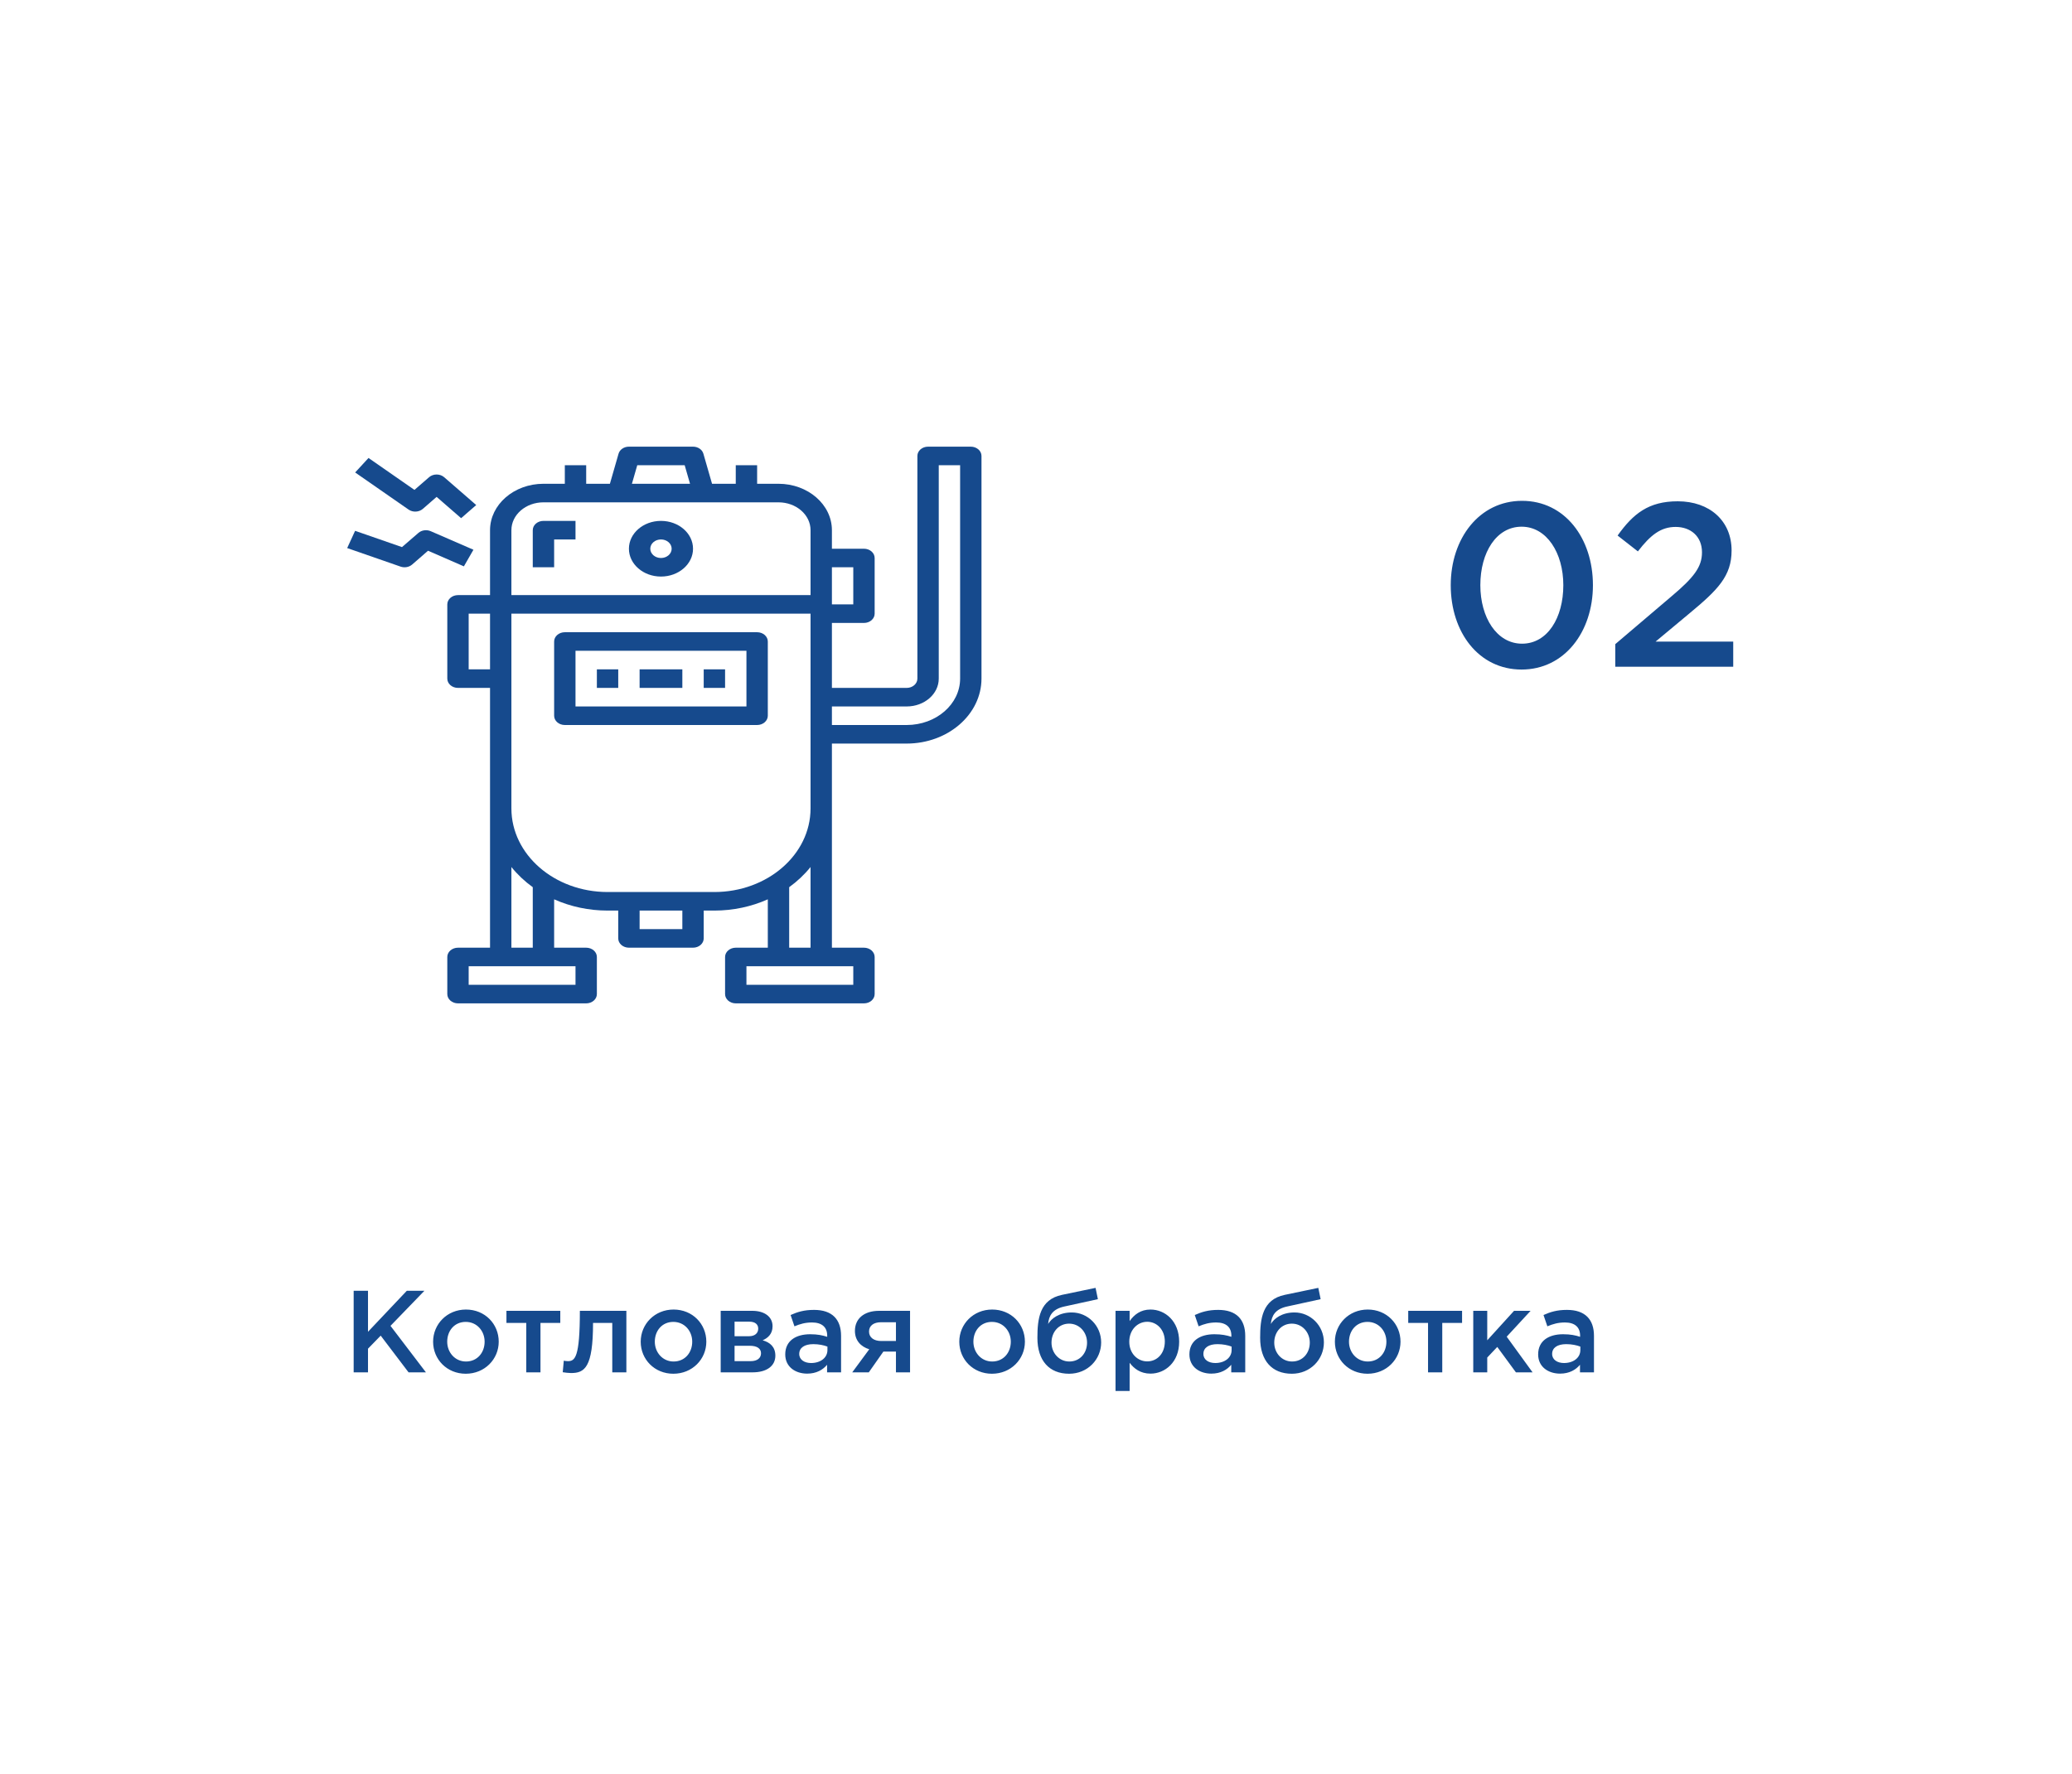 <?xml version="1.0" encoding="UTF-8"?> <svg xmlns="http://www.w3.org/2000/svg" width="320" height="274" viewBox="0 0 320 274" fill="none"> <g filter="url(#filter0_d)"> <rect x="30" y="30" width="260" height="214" fill="white"></rect> </g> <path d="M234.996 103.432C241.62 103.432 246.012 97.6 246.012 90.4C246.012 83.128 241.656 77.368 235.068 77.368C228.444 77.368 224.052 83.2 224.052 90.4C224.052 97.672 228.372 103.432 234.996 103.432ZM235.068 99.436C231.144 99.436 228.624 95.368 228.624 90.4C228.624 85.324 231.108 81.364 234.996 81.364C238.884 81.364 241.44 85.432 241.44 90.4C241.44 95.44 238.992 99.436 235.068 99.436ZM249.463 103H267.679V99.112H255.691L260.875 94.792C265.303 91.12 267.427 88.996 267.427 85.036C267.427 80.464 264.043 77.44 259.111 77.44C254.611 77.44 252.235 79.348 249.823 82.732L252.955 85.18C254.899 82.66 256.483 81.4 258.787 81.4C261.091 81.4 262.855 82.84 262.855 85.324C262.855 87.592 261.595 89.212 258.139 92.128L249.463 99.508V103Z" fill="#164A8D"></path> <path d="M54.62 212H56.834V208.346L58.796 206.33L63.098 212H65.78L60.308 204.818L65.546 199.4H62.828L56.834 205.736V199.4H54.62V212ZM71.929 212.216C74.863 212.216 77.023 209.966 77.023 207.266C77.023 204.512 74.881 202.298 71.965 202.298C69.049 202.298 66.889 204.548 66.889 207.266C66.889 210.002 69.031 212.216 71.929 212.216ZM71.965 210.326C70.273 210.326 69.067 208.922 69.067 207.266C69.067 205.574 70.183 204.206 71.929 204.206C73.639 204.206 74.845 205.592 74.845 207.266C74.845 208.94 73.729 210.326 71.965 210.326ZM81.275 212H83.471V204.368H86.531V202.496H78.215V204.368H81.275V212ZM88.187 212.108C90.293 212.108 91.589 211.262 91.589 204.368H94.559V212H96.737V202.496H89.555C89.555 209.732 88.799 210.272 87.701 210.272C87.557 210.272 87.215 210.236 87.071 210.2L86.909 211.982C87.233 212.036 87.845 212.108 88.187 212.108ZM103.991 212.216C106.925 212.216 109.085 209.966 109.085 207.266C109.085 204.512 106.943 202.298 104.027 202.298C101.111 202.298 98.951 204.548 98.951 207.266C98.951 210.002 101.093 212.216 103.991 212.216ZM104.027 210.326C102.335 210.326 101.129 208.922 101.129 207.266C101.129 205.574 102.245 204.206 103.991 204.206C105.701 204.206 106.907 205.592 106.907 207.266C106.907 208.94 105.791 210.326 104.027 210.326ZM111.304 212H116.236C118.396 212 119.746 211.028 119.746 209.426C119.746 208.076 118.936 207.374 117.784 207.05C118.594 206.69 119.314 206.078 119.314 204.872C119.314 203.414 118.072 202.496 116.182 202.496H111.304V212ZM113.446 210.272V207.896H115.804C116.974 207.896 117.532 208.364 117.532 209.048C117.532 209.786 116.974 210.272 115.912 210.272H113.446ZM113.446 206.42V204.17H115.714C116.686 204.17 117.1 204.638 117.1 205.25C117.1 205.934 116.596 206.42 115.678 206.42H113.446ZM129.895 212V206.366C129.895 203.828 128.527 202.352 125.719 202.352C124.171 202.352 123.145 202.676 122.101 203.144L122.695 204.89C123.559 204.53 124.351 204.296 125.413 204.296C126.925 204.296 127.753 205.016 127.753 206.33V206.51C127.015 206.276 126.277 206.114 125.125 206.114C122.911 206.114 121.273 207.122 121.273 209.228C121.273 211.172 122.857 212.198 124.657 212.198C126.097 212.198 127.087 211.604 127.735 210.83V212H129.895ZM127.789 208.562C127.789 209.75 126.709 210.56 125.269 210.56C124.243 210.56 123.433 210.056 123.433 209.156C123.433 208.202 124.243 207.644 125.611 207.644C126.457 207.644 127.231 207.806 127.789 208.022V208.562ZM131.621 212H134.177L136.427 208.796H138.371V212H140.549V202.496H135.779C133.385 202.496 132.035 203.756 132.035 205.592C132.035 207.086 132.953 208.04 134.249 208.436L131.621 212ZM136.085 207.158C134.969 207.158 134.213 206.618 134.213 205.7C134.213 204.8 134.915 204.26 136.067 204.26H138.371V207.158H136.085ZM153.193 212.216C156.127 212.216 158.287 209.966 158.287 207.266C158.287 204.512 156.145 202.298 153.229 202.298C150.313 202.298 148.153 204.548 148.153 207.266C148.153 210.002 150.295 212.216 153.193 212.216ZM153.229 210.326C151.537 210.326 150.331 208.922 150.331 207.266C150.331 205.574 151.447 204.206 153.193 204.206C154.903 204.206 156.109 205.592 156.109 207.266C156.109 208.94 154.993 210.326 153.229 210.326ZM165.149 210.326C163.583 210.326 162.395 209.03 162.395 207.41C162.395 205.772 163.511 204.476 165.113 204.476C166.697 204.476 167.885 205.79 167.885 207.41C167.885 209.03 166.787 210.326 165.149 210.326ZM165.113 212.216C167.975 212.216 170.063 210.002 170.063 207.374C170.063 204.764 167.975 202.748 165.527 202.748C163.547 202.748 162.359 203.702 161.873 204.53C161.981 203.27 162.539 202.226 164.375 201.83L169.559 200.696L169.199 198.95L164.015 200.03C160.559 200.75 160.217 203.72 160.217 206.672C160.217 210.182 162.035 212.216 165.113 212.216ZM172.282 214.88H174.46V210.524C175.126 211.406 176.116 212.198 177.682 212.198C179.95 212.198 182.11 210.416 182.11 207.266C182.11 204.08 179.932 202.298 177.682 202.298C176.152 202.298 175.162 203.09 174.46 204.08V202.496H172.282V214.88ZM177.178 210.308C175.702 210.308 174.406 209.102 174.406 207.266C174.406 205.412 175.702 204.188 177.178 204.188C178.654 204.188 179.896 205.394 179.896 207.23C179.896 209.138 178.672 210.308 177.178 210.308ZM192.315 212V206.366C192.315 203.828 190.947 202.352 188.139 202.352C186.591 202.352 185.565 202.676 184.521 203.144L185.115 204.89C185.979 204.53 186.771 204.296 187.833 204.296C189.345 204.296 190.173 205.016 190.173 206.33V206.51C189.435 206.276 188.697 206.114 187.545 206.114C185.331 206.114 183.693 207.122 183.693 209.228C183.693 211.172 185.277 212.198 187.077 212.198C188.517 212.198 189.507 211.604 190.155 210.83V212H192.315ZM190.209 208.562C190.209 209.75 189.129 210.56 187.689 210.56C186.663 210.56 185.853 210.056 185.853 209.156C185.853 208.202 186.663 207.644 188.031 207.644C188.877 207.644 189.651 207.806 190.209 208.022V208.562ZM199.549 210.326C197.983 210.326 196.795 209.03 196.795 207.41C196.795 205.772 197.911 204.476 199.513 204.476C201.097 204.476 202.285 205.79 202.285 207.41C202.285 209.03 201.187 210.326 199.549 210.326ZM199.513 212.216C202.375 212.216 204.463 210.002 204.463 207.374C204.463 204.764 202.375 202.748 199.927 202.748C197.947 202.748 196.759 203.702 196.273 204.53C196.381 203.27 196.939 202.226 198.775 201.83L203.959 200.696L203.599 198.95L198.415 200.03C194.959 200.75 194.617 203.72 194.617 206.672C194.617 210.182 196.435 212.216 199.513 212.216ZM211.2 212.216C214.134 212.216 216.294 209.966 216.294 207.266C216.294 204.512 214.152 202.298 211.236 202.298C208.32 202.298 206.16 204.548 206.16 207.266C206.16 210.002 208.302 212.216 211.2 212.216ZM211.236 210.326C209.544 210.326 208.338 208.922 208.338 207.266C208.338 205.574 209.454 204.206 211.2 204.206C212.91 204.206 214.116 205.592 214.116 207.266C214.116 208.94 213 210.326 211.236 210.326ZM220.547 212H222.743V204.368H225.803V202.496H217.487V204.368H220.547V212ZM227.53 212H229.69V209.714L231.238 208.076L234.118 212H236.692L232.696 206.492L236.386 202.496H233.83L229.69 207.05V202.496H227.53V212ZM246.174 212V206.366C246.174 203.828 244.806 202.352 241.998 202.352C240.45 202.352 239.424 202.676 238.38 203.144L238.974 204.89C239.838 204.53 240.63 204.296 241.692 204.296C243.204 204.296 244.032 205.016 244.032 206.33V206.51C243.294 206.276 242.556 206.114 241.404 206.114C239.19 206.114 237.552 207.122 237.552 209.228C237.552 211.172 239.136 212.198 240.936 212.198C242.376 212.198 243.366 211.604 244.014 210.83V212H246.174ZM244.068 208.562C244.068 209.75 242.988 210.56 241.548 210.56C240.522 210.56 239.712 210.056 239.712 209.156C239.712 208.202 240.522 207.644 241.89 207.644C242.736 207.644 243.51 207.806 244.068 208.022V208.562Z" fill="#164A8D"></path> <path d="M102.081 80.467C99.347 80.467 97.131 82.392 97.131 84.767C97.131 87.141 99.347 89.067 102.081 89.067C104.815 89.067 107.031 87.141 107.031 84.767C107.031 82.392 104.815 80.467 102.081 80.467ZM102.081 86.2C101.17 86.2 100.431 85.558 100.431 84.767C100.431 83.975 101.17 83.334 102.081 83.334C102.992 83.334 103.731 83.975 103.731 84.767C103.731 85.558 102.992 86.2 102.081 86.2Z" fill="#164A8D"></path> <path d="M116.931 97.666H87.231C86.32 97.666 85.581 98.308 85.581 99.1V110.567C85.581 111.358 86.32 112 87.231 112H116.931C117.842 112 118.581 111.358 118.581 110.567V99.1C118.581 98.308 117.842 97.666 116.931 97.666ZM115.281 109.133H88.881V100.533H115.281V109.133Z" fill="#164A8D"></path> <path d="M92.181 103.4H95.481V106.267H92.181V103.4Z" fill="#164A8D"></path> <path d="M98.781 103.4H105.381V106.267H98.781V103.4Z" fill="#164A8D"></path> <path d="M108.681 103.4H111.981V106.267H108.681V103.4Z" fill="#164A8D"></path> <path d="M82.281 81.9V87.633H85.581V83.334H88.881V80.467H83.931C83.02 80.467 82.281 81.109 82.281 81.9Z" fill="#164A8D"></path> <path d="M149.931 69H143.331C142.42 69 141.681 69.642 141.681 70.433V104.833C141.681 105.625 140.942 106.267 140.031 106.267H128.481V96.233H133.431C134.342 96.233 135.081 95.592 135.081 94.8V86.2C135.081 85.408 134.342 84.767 133.431 84.767H128.481V81.9C128.475 77.944 124.785 74.738 120.231 74.733H116.931V71.867H113.631V74.733H109.968L108.631 70.086C108.448 69.448 107.788 69 107.031 69H97.131C96.374 69 95.714 69.448 95.53 70.086L94.194 74.733H90.531V71.867H87.231V74.733H83.931C79.377 74.738 75.687 77.944 75.681 81.9V91.933H70.731C69.82 91.933 69.081 92.575 69.081 93.367V104.833C69.081 105.625 69.82 106.267 70.731 106.267H75.681V146.4H70.731C69.82 146.4 69.081 147.042 69.081 147.833V153.567C69.081 154.358 69.82 155 70.731 155H90.531C91.442 155 92.181 154.358 92.181 153.567V147.833C92.181 147.042 91.442 146.4 90.531 146.4H85.581V138.927C88.133 140.069 90.96 140.665 93.831 140.667H95.481V144.967C95.481 145.758 96.22 146.4 97.131 146.4H107.031C107.942 146.4 108.681 145.758 108.681 144.967V140.667H110.331C113.201 140.665 116.03 140.069 118.581 138.927V146.4H113.631C112.72 146.4 111.981 147.042 111.981 147.833V153.567C111.981 154.358 112.72 155 113.631 155H133.431C134.342 155 135.081 154.358 135.081 153.567V147.833C135.081 147.042 134.342 146.4 133.431 146.4H128.481V114.867H140.031C146.406 114.86 151.573 110.371 151.581 104.833V70.433C151.581 69.642 150.842 69 149.931 69ZM131.781 87.633V93.367H128.481V87.633H131.781ZM98.419 71.867H105.742L106.567 74.733H97.594L98.419 71.867ZM78.981 81.9C78.981 79.525 81.197 77.6 83.931 77.6H120.231C122.965 77.6 125.181 79.525 125.181 81.9V91.933H78.981V81.9ZM72.381 103.4V94.8H75.681V103.4H72.381ZM88.881 152.133H72.381V149.267H88.881V152.133ZM82.281 146.4H78.981V133.937C79.916 135.099 81.026 136.147 82.281 137.053V146.4ZM105.381 143.533H98.781V140.667H105.381V143.533ZM131.781 152.133H115.281V149.267H131.781V152.133ZM125.181 146.4H121.881V137.053C123.135 136.147 124.246 135.099 125.181 133.937V146.4ZM125.181 124.9C125.172 132.021 118.529 137.792 110.331 137.8H93.831C85.633 137.792 78.99 132.021 78.981 124.9V94.8H125.181V124.9ZM148.281 104.833C148.275 108.79 144.585 111.995 140.031 112H128.481V109.133H140.031C142.765 109.133 144.981 107.208 144.981 104.833V71.867H148.281V104.833Z" fill="#164A8D"></path> <path d="M65.298 78.613L67.431 76.76L71.214 80.047L73.548 78.02L68.598 73.72C67.953 73.161 66.909 73.161 66.264 73.72L64.009 75.68L56.914 70.748L54.85 72.986L63.1 78.719C63.756 79.176 64.703 79.13 65.298 78.613Z" fill="#164A8D"></path> <path d="M53.619 84.665L61.869 87.532C62.482 87.744 63.181 87.618 63.648 87.213L66.106 85.077L71.643 87.49L73.118 84.924L66.518 82.057C65.883 81.782 65.116 81.891 64.615 82.327L62.083 84.517L54.843 82.001L53.619 84.665Z" fill="#164A8D"></path> <defs> <filter id="filter0_d" x="0" y="0" width="320" height="274" filterUnits="userSpaceOnUse" color-interpolation-filters="sRGB"> <feFlood flood-opacity="0" result="BackgroundImageFix"></feFlood> <feColorMatrix in="SourceAlpha" type="matrix" values="0 0 0 0 0 0 0 0 0 0 0 0 0 0 0 0 0 0 127 0"></feColorMatrix> <feMorphology radius="30" operator="erode" in="SourceAlpha" result="effect1_dropShadow"></feMorphology> <feOffset></feOffset> <feGaussianBlur stdDeviation="30"></feGaussianBlur> <feColorMatrix type="matrix" values="0 0 0 0 0.085 0 0 0 0 0.292 0 0 0 0 0.554 0 0 0 0.79 0"></feColorMatrix> <feBlend mode="normal" in2="BackgroundImageFix" result="effect1_dropShadow"></feBlend> <feBlend mode="normal" in="SourceGraphic" in2="effect1_dropShadow" result="shape"></feBlend> </filter> </defs> </svg> 